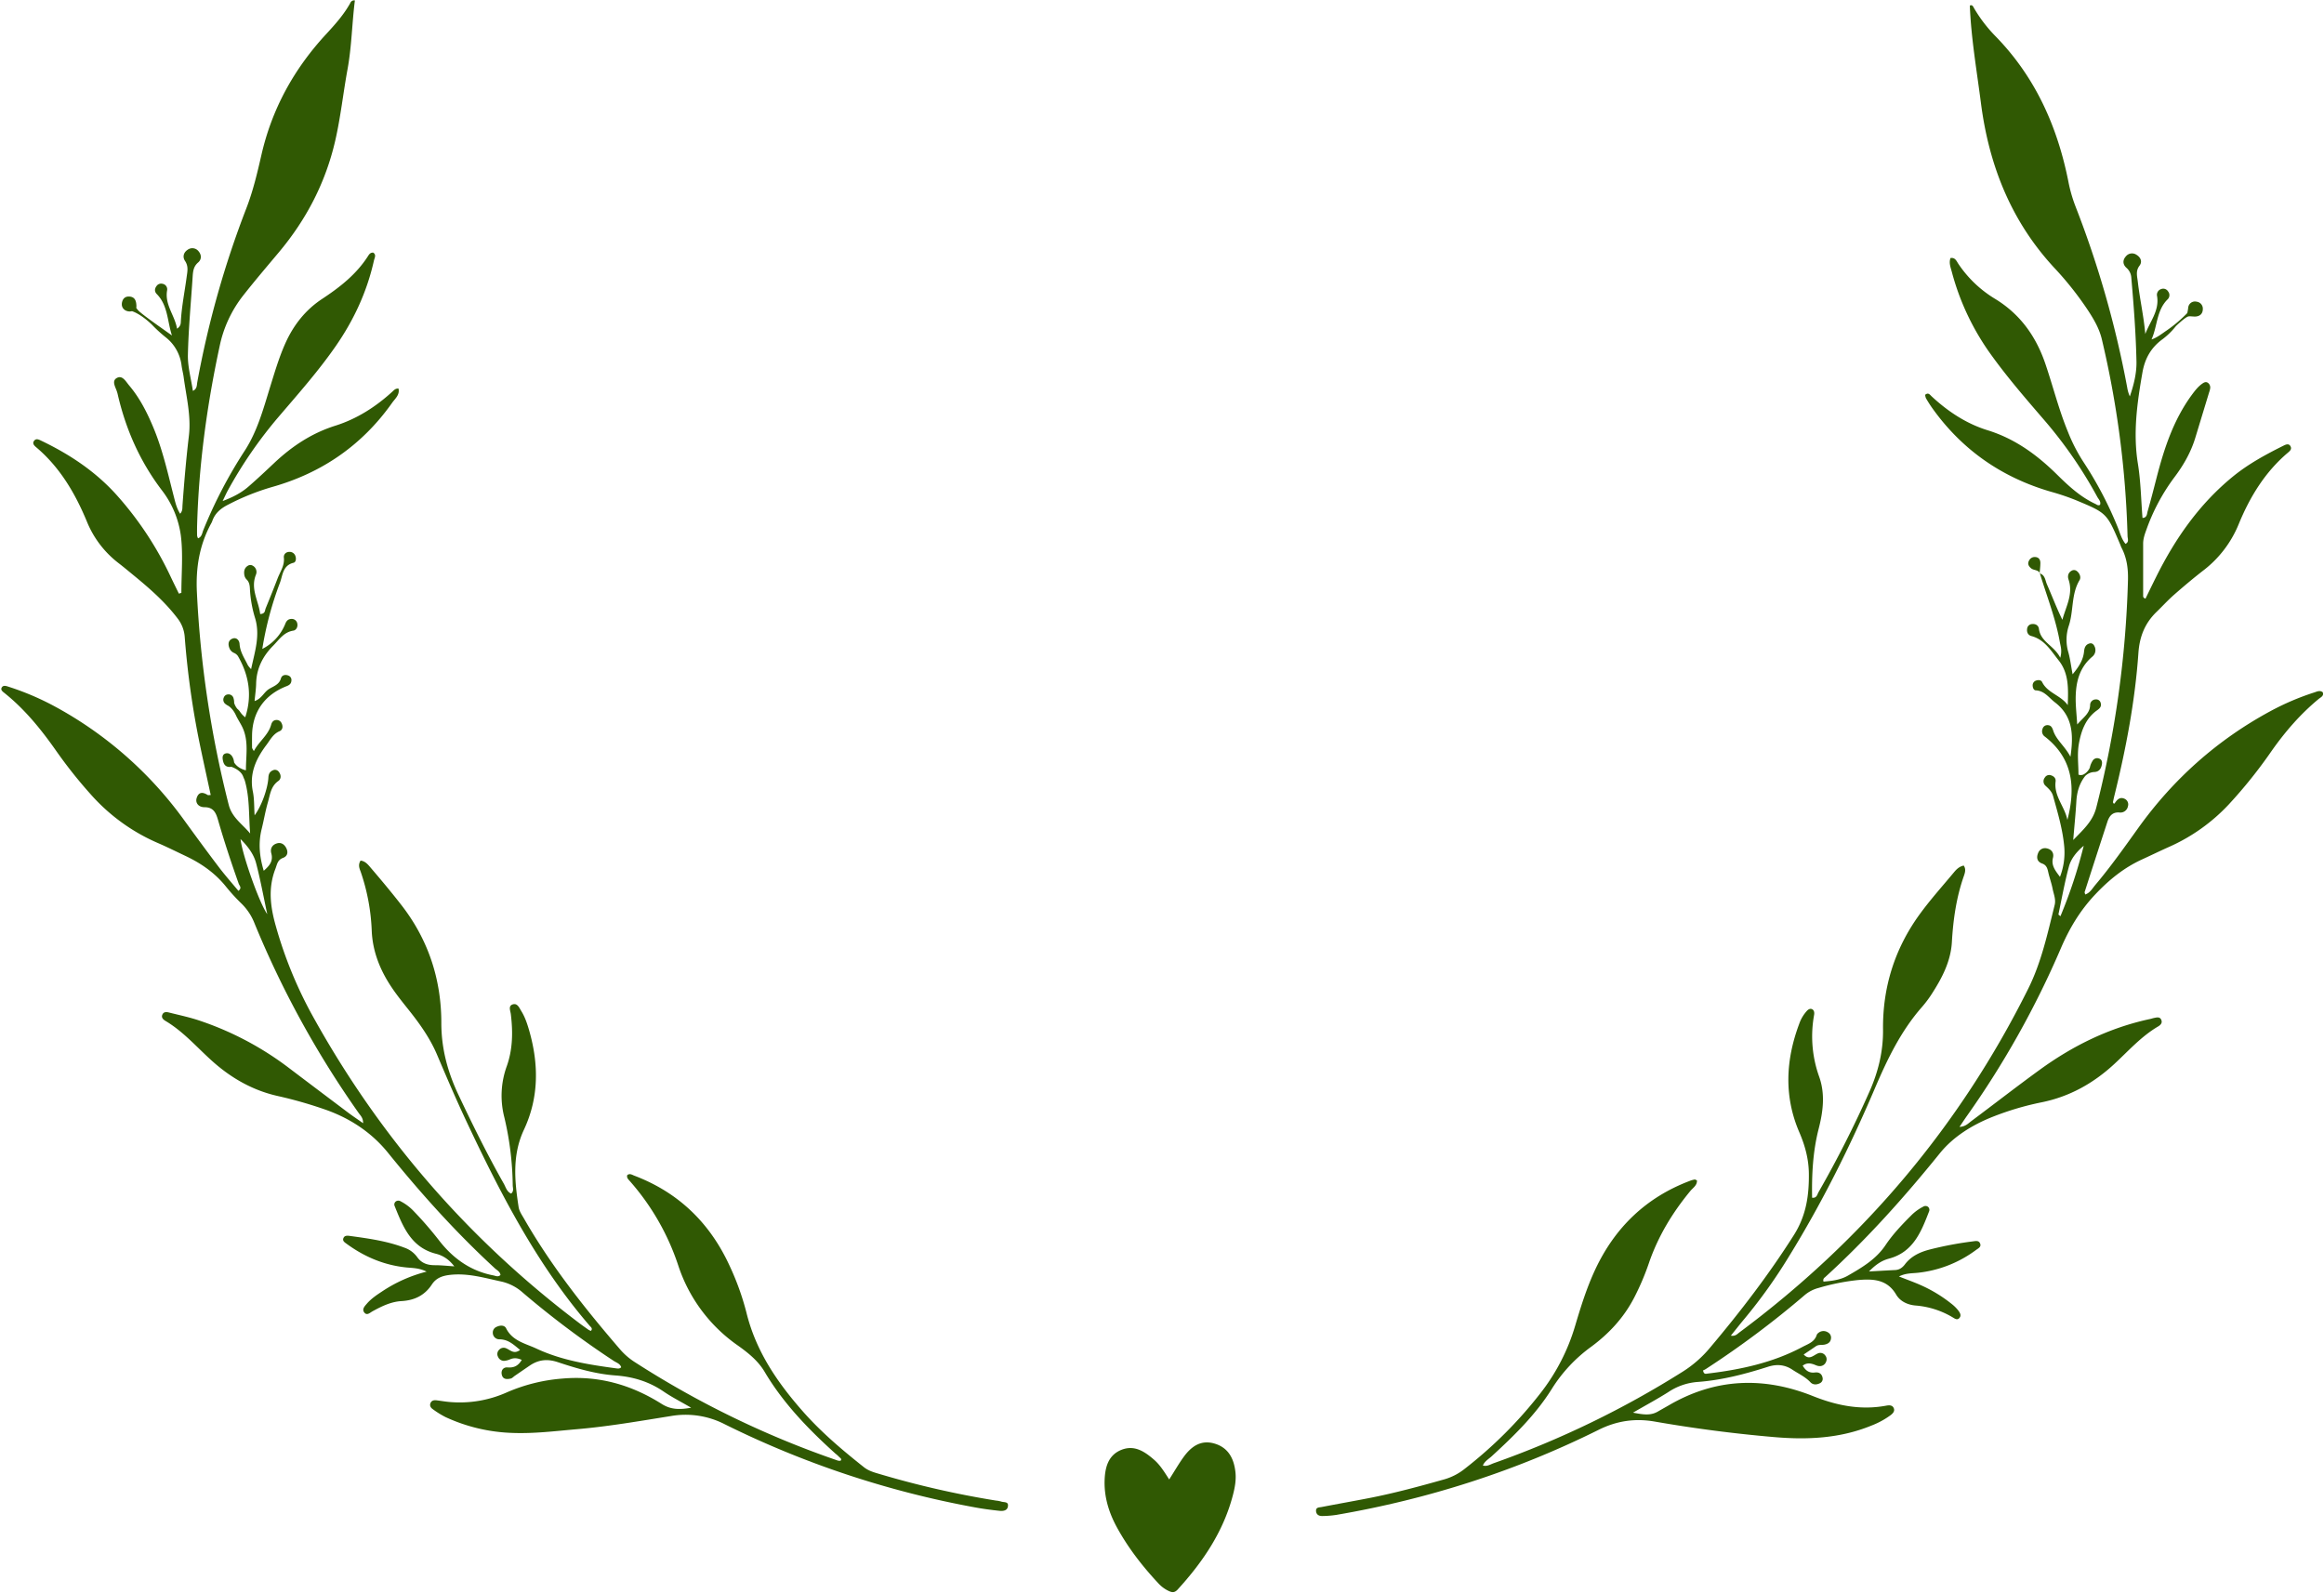 <?xml version="1.0" encoding="UTF-8" standalone="no"?><svg xmlns="http://www.w3.org/2000/svg" xmlns:xlink="http://www.w3.org/1999/xlink" data-name="Layer 1" fill="#305903" height="1216.4" preserveAspectRatio="xMidYMid meet" version="1" viewBox="-1.0 -0.3 1774.6 1216.4" width="1774.6" zoomAndPan="magnify"><g id="change1_1"><path d="M1927.78,1066.4c-2.19-1.7-4.34-.52-6.5.17a196.82,196.82,0,0,0-33.49,14.3c-40.64,22-74.18,51.92-101.06,89.45-10.53,14.71-21,29.5-32.66,43.32-2.24,2.65-3.94,6-7.67,7.23-.16-.74-.56-1.45-.4-2q8.61-26.75,17.31-53.45c1.43-4.39,3.82-7.57,9.15-7.18a5.84,5.84,0,0,0,6.57-4.75,4.72,4.72,0,0,0-2.69-5.77c-3.44-1.5-5.52.62-7.27,3.25-.53.79-1,.75-1.5-.61.3-1.33.68-3.24,1.15-5.12,8.83-35.81,15.73-72,18.3-108.81.89-12.65,5-22.82,13.89-31.42,4.49-4.34,8.71-9,13.39-13.09,7.17-6.29,14.47-12.44,22-18.3a84.88,84.88,0,0,0,27.26-35.49c8.54-20.84,20.13-39.91,37.66-54.73,1.56-1.32,3.15-2.76,1.89-4.94s-3.36-1.34-5.16-.45c-13.55,6.75-26.83,13.93-38.65,23.56-25.75,21-44.22,47.51-58.86,77-2.72,5.47-5.41,11-8,16.32-1.88-.57-1.8-1.53-1.8-2.5,0-13.15,0-26.3,0-39.46,0-3.72,1.17-7.07,2.41-10.48a151.64,151.64,0,0,1,21.21-39.9c7-9.23,12.75-19.16,16.16-30.32q5.31-17.44,10.61-34.9a15.3,15.3,0,0,0,.76-2.84,4.41,4.41,0,0,0-1.64-4.37c-1.69-1.2-3.19-.23-4.5.69-3.26,2.32-5.63,5.51-8,8.7-13.86,19-21,40.75-26.76,63.14-2.2,8.59-4.42,17.18-6.86,25.7-.52,1.82-.33,4.74-3.88,4.94-1.12-14-1.32-27.9-3.52-41.44-3.81-23.56-.58-46.47,3.45-69.56,1.8-10.34,6.18-18.46,14.42-24.82a54.74,54.74,0,0,0,11.16-10.71c3.93-3.72,8.05-7.24,9.75-7.42s3.68.25,5.46.1c3.41-.29,5.38-2.43,5.34-5.87a5.34,5.34,0,0,0-4.75-5.45,5.17,5.17,0,0,0-6.41,4.58,38.28,38.28,0,0,1-.72,4.11,108.13,108.13,0,0,1-15.29,13h0c-4.13,2.77-7.54,5.66-12,7.15,4.52-10.08,3.75-22,12.08-30.43a4.49,4.49,0,0,0,.56-6.25,4.29,4.29,0,0,0-5.19-1.82,4.58,4.58,0,0,0-3.21,5.42c1.84,11.19-5.46,19.38-9,28.93-1.18-13.62-4.2-26.72-5.72-40-.48-4.21-1.8-8.11,1.32-12.2,2.29-3,.93-6.38-2.39-8.35a6,6,0,0,0-8,1.21c-2.63,2.9-2.47,6.17.37,8.75a10.76,10.76,0,0,1,3.74,7.59c1.86,21.3,3.49,42.61,3.94,64,.18,9-2.08,18-5.06,26.64a26.67,26.67,0,0,1-2-6.74A766.76,766.76,0,0,0,1739,695.37a111,111,0,0,1-5.44-18.93c-8.31-41.86-25.07-79.5-55.12-110.52a110.31,110.31,0,0,1-16.83-21.81c-.72-1.26-1.38-3.13-3.31-2.13,1,25.1,5.3,49.69,8.48,74.41,6.13,47.58,23,90.21,56,125.85A246.71,246.71,0,0,1,1749,775.46c4.3,6.64,8.21,13.45,10.08,21.28a733.42,733.42,0,0,1,19.65,150.35c0,1.94,1.4,4.51-1.56,6-3.08-3.77-4.17-8.32-5.87-12.51a284.3,284.3,0,0,0-26.58-50.55,130.5,130.5,0,0,1-11.61-22.77c-6.89-16.77-11.25-34.34-17.05-51.45-7.11-21-19.12-38-38.27-49.73a89.26,89.26,0,0,1-28.34-27c-1.32-2-2.39-4.93-5.92-4.29-1.34,3.67.08,7.07,1,10.51a192.14,192.14,0,0,0,30.9,64.57c12.37,17.07,26.19,33,39.9,48.92a334.62,334.62,0,0,1,40.26,58.35c1,1.88,3,3.58,2.14,6.12-1.49.89-2.45-.18-3.59-.71-11.23-5.23-20.18-13.44-28.86-22-15.36-15.21-32.28-27.7-53.4-34.24-16.19-5-30.24-14.28-42.69-25.84-1.4-1.29-2.55-3.29-5-1.24a8.69,8.69,0,0,0,.61,2.64c1.5,2.55,3.06,5.07,4.78,7.48,22.79,32,53.28,53.13,90.93,64a175,175,0,0,1,18.66,6.32c23.71,9.87,23.72,9.86,33.84,33.62.39.91.66,1.87,1.12,2.74,4.07,7.79,5.14,16,4.92,24.8a787.08,787.08,0,0,1-24.16,173.53c-2.62,10.31-9.36,16.44-17.64,24.89.94-11.33,1.87-20.39,2.39-29.48.41-7.33,2.42-13.87,6.77-19.42a10.68,10.68,0,0,1,6.44-3c3.1,0,5.41-1.4,6.24-5.52.39-1.95.2-4-2.1-4.79a4,4,0,0,0-5,1.85,16.62,16.62,0,0,0-1.67,3.58h0v0a13,13,0,0,0-.37,1.49,10.68,10.68,0,0,1-4.33,4.94,4.73,4.73,0,0,1-4.36.42c0-7.71-1.06-15.73.27-23.33,1.72-9.88,5.11-19.58,14-25.84,2.07-1.45,3.49-3,2.66-5.66a3.5,3.5,0,0,0-3.71-2.61,4.31,4.31,0,0,0-4.33,4.46c-.25,6.29-5,9.11-9.85,14.68-.5-7.8-1.16-13.57-1.18-19.35,0-12.39,2.54-23.85,12.64-32.39a6.42,6.42,0,0,0,1.72-8c-.72-1.6-2-2.66-3.9-2.1-3,.9-3.78,3.27-4.06,6.08-.64,6.6-4,11.75-8.75,17.44-1.19-6.38-1.82-11.6-3.19-16.62a33.87,33.87,0,0,1,.24-20.3c3.85-11.39,1.74-24.14,8.27-35,1.28-2.13.18-5.22-2.19-7a3.45,3.45,0,0,0-3.72-.27c-2.89,1.48-3.36,4.31-2.52,6.76,3.81,11.16-2,20.64-4.69,30.83-4.41-9-7.86-18.14-11.78-27.07-1.31-3-1.38-7.09-5.4-8.35,5.34,17.48,12.11,34.54,15.28,52.66.54,3.07,1.79,6.11.29,11.72-4.81-9.46-15-12-16.31-22.1-.33-2.47-2.37-3.9-5.09-3.65a4,4,0,0,0-3.92,3.7c-.4,2.65.83,4.84,3.21,5.46,10.13,2.67,15,11.24,20.82,18.53,8.06,10.06,7.39,22.14,7,34.27-5.3-7.61-15.51-9.23-19.59-17.69-.68-1.42-2.74-1.75-4.43-1.14a3.77,3.77,0,0,0-2.78,3.64c0,1.79.75,3.8,2.36,3.88,6.7.32,10,5.62,14.62,9.14,13.47,10.34,14.45,24.29,11.88,41.57-4.36-8.24-10.73-12.66-13.12-19.85-.81-2.45-1.68-4.29-4.49-4.29a3.76,3.76,0,0,0-3.66,2.75,4.93,4.93,0,0,0,1.82,6.07c21.57,16.84,23.48,39.07,17.11,63.59-1.93-10.13-10.44-18.14-9-29.37.33-2.64-1.52-4.24-4-4.86a3.89,3.89,0,0,0-4.21,1.84,4.56,4.56,0,0,0,.53,6.3c2.43,2.27,4.8,4.37,5.74,7.75,3.61,13,7.49,25.91,8.6,39.43a51.65,51.65,0,0,1-3.31,22.37c-4-5.2-6.74-9-5.35-14.58.91-3.67-1.06-6.48-4.92-7.21a5.55,5.55,0,0,0-6.39,3.54c-1.49,3.48-.85,6.7,3,8.06,3.43,1.22,4.07,3.79,4.74,6.78.93,4.16,2.45,8.2,3.26,12.39s2.68,8.16,1.58,12.57c-5.4,21.69-10.1,43.66-20.14,63.81-52.42,105.29-126.38,192.53-220.68,262.66-1.59,1.18-3,3-6.43,2.39,3.91-4.84,7.15-9,10.51-13a399.14,399.14,0,0,0,33.78-47.34c25.26-40.94,46.65-83.89,65.5-128.08,9.59-22.49,20-44.28,36.36-62.83a88.33,88.33,0,0,0,8.16-11.13c7.48-11.76,13.68-24.13,14.48-38.33,1-17.17,3.4-34,9.12-50.28.94-2.65,1.77-5.44-.11-8.05-3.77.87-5.8,3.22-7.6,5.38-8.83,10.61-18.07,20.88-26.19,32.09-19,26.24-28.15,55.71-27.8,87.81.18,16.62-3.62,32-10.11,46.8a832.76,832.76,0,0,1-39.17,77.4c-1,1.76-1.27,4.63-4.87,4.23-.33-17.77.57-35.35,5-52.68,3.4-13.2,5.1-26.63.34-39.87a91.32,91.32,0,0,1-4.07-45.66c.1-.65.24-1.3.31-1.95.2-1.78-.27-3.42-2-4-1.26-.4-2.51.35-3.48,1.35a28.69,28.69,0,0,0-6,10.12c-10.29,27.56-11.69,55.27.11,82.65,4.39,10.18,7.16,20.41,7.3,31.39.2,16.58-1.9,32-11.34,47-19.24,30.4-41,58.75-64.12,86.18a88.24,88.24,0,0,1-20.6,18.14,721.22,721.22,0,0,1-144.37,70c-2.68.94-5.29,2.8-8.49,1.83,1.37-3.29,4.4-4.91,6.79-7.1,17-15.58,33.58-31.74,45.84-51.39a114.92,114.92,0,0,1,30-32.14c13.65-10.06,25-22.28,32.88-37.52a193.56,193.56,0,0,0,11.22-26.29c7-20.54,18-38.64,31.74-55.29,2-2.38,5.18-4.2,5-8-.67-.27-1.29-.77-1.82-.68a19.3,19.3,0,0,0-3.75,1.08c-33.35,12.65-57.09,35.57-72.13,67.72-6.42,13.73-10.94,28.19-15.24,42.68a154.67,154.67,0,0,1-26.93,52.18,328,328,0,0,1-57.11,57,44.87,44.87,0,0,1-15.51,8.22c-19,5.36-38,10.53-57.37,14.33-12.26,2.4-24.56,4.56-36.82,6.93-1.73.34-4.36.11-4.19,3s2.31,3.93,4.81,3.86a76.33,76.33,0,0,0,10.79-.87c69.79-12,136.61-33.34,200-64.87,14-7,27.92-9,42.93-6.42q45.21,7.9,90.92,11.84c25.54,2.23,50.59,1.12,74.67-8.76a62.3,62.3,0,0,0,14.69-8c1.6-1.24,3.18-2.88,2.45-5-.93-2.65-3.37-2.68-5.81-2.22-19.4,3.63-37.68,0-55.85-7.23-37.57-15.07-74.45-13.82-110,6.84-2.85,1.66-5.73,3.23-8.57,4.89-5.63,3.28-11.32,2.33-19,.85,10.18-5.9,18.85-10.54,27.12-15.81a46.54,46.54,0,0,1,22.07-7.62c18.48-1.33,36.31-6,53.85-11.6,6.92-2.23,13-1.58,18.73,2.26,4.62,3.07,9.79,5.35,13.7,9.54,2,2.14,4.83,2,7.34.71a3.67,3.67,0,0,0,1.95-4.15c-.6-3.22-3-4.38-5.81-4-4.58.57-7.14-1.55-9.37-5.2,2.79-2.16,5.29-1.93,7.83-1.19,1.55.45,3,1.36,4.6,1.49a5.08,5.08,0,0,0,5.45-3.37,4.51,4.51,0,0,0-.58-4.64,4.64,4.64,0,0,0-6.16-1.44c-3.29,1.54-6.31,5-10.37.6,3.36-2.27,6.35-4.26,9.31-6.3,2-1.42,4.47-.78,6.69-1.26,2.4-.52,4.38-1.69,4.78-4.31a4.56,4.56,0,0,0-2.25-5,6.11,6.11,0,0,0-7.35.42,3.46,3.46,0,0,0-1.23,1.5c-1.65,5.47-6.69,6.93-10.94,9.2-22.7,12.12-47.37,17.34-72.63,20.36-1,.12-2.72.74-3.22-2.44a16.72,16.72,0,0,0,2-1,714.11,714.11,0,0,0,75.79-56.69,26.83,26.83,0,0,1,10.44-5.32,166.18,166.18,0,0,1,29.92-6c11.31-1,22.35-.75,29.27,11.06,3.14,5.34,9,7.92,15,8.39a65.1,65.1,0,0,1,27.93,8.88c1.62.94,3.58,2.57,5.27.74,2-2.13.35-4.41-1-6.17a29.5,29.5,0,0,0-4.94-4.79,107,107,0,0,0-23.55-14.28c-5.2-2.3-10.57-4.21-16.55-6.57,5.15-2.63,9.84-2.34,14.36-2.82a90.4,90.4,0,0,0,44.46-17.4c1.78-1.3,4.42-2.43,3-5.27-1-2.12-3.39-1.57-5.28-1.33a268.51,268.51,0,0,0-32.92,6.2c-7.49,1.93-14.24,5-19.09,11.39-1.84,2.42-4.16,4.16-7.41,4.31-6,.3-12.08.66-20,1.09,5.33-5.44,9.82-8.35,15.29-9.81,18.45-4.94,24.54-20.41,30.54-35.93a3.06,3.06,0,0,0-.75-3.62,3.17,3.17,0,0,0-3.66-.14,35.9,35.9,0,0,0-9.49,7c-7,7-13.81,14.18-19.31,22.39-7.24,10.83-18.07,17.17-28.86,23.37-5.5,3.16-12.14,4-18.46,4.48a2.58,2.58,0,0,1,1-3.21c31.93-29.08,60.61-61.12,87.74-94.72,10.33-12.79,24.79-21.69,40.15-27.83a219.73,219.73,0,0,1,37.75-11.2c21.19-4.31,39.31-14.45,55.13-29,10.85-10,20.68-21.23,33.61-28.85,1.71-1,3.4-2.51,2.64-4.75-1-3-3.56-2.21-5.82-1.75-1,.2-1.89.55-2.86.75-31.06,6.65-58.92,20.34-84.44,38.92-17.55,12.77-34.69,26.09-52.08,39.08-2.36,1.76-4.55,4.26-9,4.38,2.32-3.43,3.92-5.89,5.61-8.28a696.8,696.8,0,0,0,71.73-128c6.55-15.29,14.66-28.88,26.18-41.11,10.6-11.25,22-20.53,36-26.93,6.87-3.15,13.67-6.47,20.57-9.55a140,140,0,0,0,45.5-32.37,366.66,366.66,0,0,0,32.66-40.78c10.44-14.86,22.25-28.5,36.34-40.07C1926.76,1070,1928.73,1069,1927.78,1066.4Zm-200.3,171.08c-.83-.75-1.57-1.16-1.52-1.41,2.56-12.2,4.77-24.51,8-36.54,1.68-6.27,6.06-11.42,11.3-15.87A370.52,370.52,0,0,1,1727.48,1237.48Z" transform="translate(-155.14 -538)"/></g><g id="change1_2"><path d="M918.63,1684.52a20.52,20.52,0,0,0-3.87-.73,703.64,703.64,0,0,1-88.38-20.12c-4.39-1.29-8.83-2.43-12.58-5.41-16.51-13.1-32.56-26.66-46.55-42.53-19.56-22.19-35.87-46-43.1-75.39a202.75,202.75,0,0,0-12.6-35.26c-15-33-39-56.49-73-69.43-1.76-.67-3.51-2-5.44-.45-.58,2,.7,3.12,1.76,4.32A185.13,185.13,0,0,1,672,1504.05a120.12,120.12,0,0,0,45.76,61.43C725.48,1571,733,1577,738,1585.42c14.24,24.07,33.43,43.85,54,62.42a27.22,27.22,0,0,1,2.93,2.62c.64.77,2.39,1.44,1,2.94a8.27,8.27,0,0,1-2-.16A713.26,713.26,0,0,1,639,1578.11a51.38,51.38,0,0,1-11.19-9.61c-27.07-31.44-52.78-63.9-73.49-100-1.63-2.83-3.68-5.76-4.16-8.86-3.09-19.92-5-39.69,4-59,11.59-24.68,11.45-50.26,4-76.08-1.47-5.06-3.13-10.07-5.92-14.58-1.5-2.43-2.94-6.16-6.32-5.25-4,1.07-2,5-1.71,7.62,1.65,13.56,1.49,26.92-3.2,39.94a66.08,66.08,0,0,0-1.74,38.86,236.17,236.17,0,0,1,6.39,51.73c0,2.11,1.12,4.5-1.23,6.45-3.37-1.52-4.11-5-5.63-7.66-12.63-22.33-24-45.29-34.93-68.51-8-17.15-12.74-34.87-12.73-54.14,0-33.2-9.87-63.5-30.38-89.92-7.46-9.61-15.26-18.95-23.17-28.19-2.14-2.5-4.37-5.56-8.12-5.91-2.25,3.51-.64,6.41.26,9a156.6,156.6,0,0,1,8.26,44.44c.66,16.27,6.61,30.76,15.64,44,4.06,6,8.64,11.6,13.13,17.26,8.22,10.35,15.85,21.21,21,33.3,7.21,16.94,14.42,33.86,22.25,50.51,26.08,55.45,54,109.82,94.34,156.68.87,1,2.68,2.18,1,4a11.06,11.06,0,0,1-1.83-.86q-2.84-2-5.6-4Q469,1452.5,391.48,1311.09a322,322,0,0,1-26.59-65.61c-4.31-15-6.21-29.37-.44-44.24,1.29-3.34,1.55-6.74,5.8-8.32,3.72-1.38,4.17-4.78,2.09-8.19-1.53-2.5-3.87-3.74-6.7-2.9-3.71,1.1-5.31,4-4.33,7.65,1.6,6-1.42,9.44-5.77,13.28-3.39-11.19-4.2-21.49-1.57-32,1.67-6.69,2.78-13.54,4.7-20.15,1.7-5.86,2.18-12.33,8-16.42,2.28-1.6,2.27-4.66.33-7.06a3.57,3.57,0,0,0-4.41-1.13c-2.41,1-3.36,2.83-3.49,5.4-.45,8.6-5.26,22-10.54,29-.43-6.49-.18-12.46-1.34-18.15-2.82-13.85,2.47-25.11,10.37-35.61,2.9-3.85,5.07-8.4,10.06-10.49,2.3-1,2.74-3.55,1.56-6a4.13,4.13,0,0,0-3.88-2.55c-2.31,0-3.56,1.5-4.12,3.56-2.23,8.1-9.29,12.69-13.24,20.23-.85-1.63-1.35-2.15-1.35-2.67q-.08-4.93,0-9.87c.4-17.55,9.68-30.65,26.5-37.13,2.14-.83,3.4-2,3.53-4.13a3.6,3.6,0,0,0-2.31-3.93c-2.56-1-5-.29-5.69,2.22-1.41,4.88-5.91,6-9.33,8.21-3.74,2.46-5.48,7.31-10.78,9.05.46-5,1.1-9.14,1.19-13.35.25-11.53,5.12-21,13-28.94,4.52-4.56,8.09-10.36,15.4-11.5,2.25-.35,3.61-2.94,3-5.54a4.25,4.25,0,0,0-4.28-3.4c-2.67,0-4,1.46-4.93,3.91a36.88,36.88,0,0,1-17.49,19,255.84,255.84,0,0,1,13.46-50.49c2.16-5.78,2.1-13.26,10.34-15.29,1.92-.48,2.22-3.16,1.48-5.16a4.6,4.6,0,0,0-4.55-3.18c-2.77,0-4.53,1.94-4.26,4.41.65,6.05-2.81,10.69-4.78,15.83-2.94,7.67-6,15.29-9.12,22.89-.66,1.59-.2,4.15-4.19,4.36-1.15-10-7.63-19.18-3.22-30.12a5.4,5.4,0,0,0-2.51-6.84,3.5,3.5,0,0,0-3.73.1c-2.62,1.61-3.06,4.19-2.65,6.9a6.34,6.34,0,0,0,1.64,3.45c2.14,2,2.5,4.52,2.63,7.19a91.88,91.88,0,0,0,3.92,22.29c4.09,13.37-.18,25.66-3,39.1a18.93,18.93,0,0,1-2.44-2.92c-2.53-5.27-6-10.09-6.38-16.34-.15-2.68-2.31-5.29-5.44-4.06-3.31,1.31-3.52,4.44-2.2,7.54a6.51,6.51,0,0,0,3.39,3.38,6.88,6.88,0,0,1,3,2.42c8.47,14.72,11,30.14,5.59,46.75a17.29,17.29,0,0,1-4.11-4.4h0a11.64,11.64,0,0,0-2-2.12,13.29,13.29,0,0,1-2.37-4.47,11.05,11.05,0,0,0-.45-3.46,3.88,3.88,0,0,0-4.36-3,3.51,3.51,0,0,0-3,2.16,4.1,4.1,0,0,0,1.23,5.19,12,12,0,0,0,1.48,1h0l0,0,.47.25c1.1.64,3.85,2.62,6,7.33l.16.34c1.37,2.9,3.22,5.61,4.62,8.48,5.22,10.71,2.76,21.92,2.87,33-.1,0-.17.11-.26.16-1.29-.32-6.28-1.77-8.79-6h0c-.4-4.47-3.12-7.56-6.15-6.92-2.47.51-2.82,2.48-2.54,4.49.48,3.52,1.89,6.34,6.18,5.84l.38-.06c2,.69,7.22,2.89,9,7.29v0c.38,1.17,1.05,2.36,1.39,3.54,3.74,13.12,2.85,26.65,4,40.13-5.93-7.23-13.87-12.09-16.36-21.89a816.23,816.23,0,0,1-24.32-162.61c-.89-18.72,2-35.85,10.81-52.16a12.09,12.09,0,0,0,.87-1.77c2-6,6.32-9.73,11.83-12.55a182.09,182.09,0,0,1,33.75-13.62c38.08-10.72,68.91-31.92,91.81-64.32,2.26-3.2,6-6.11,4.88-10.93-2.35-.1-3.4,1.18-4.61,2.3-12.77,11.69-27.15,20.89-43.68,26.1-18,5.68-33.12,15.74-46.69,28.54-6.46,6.09-12.93,12.18-19.64,18-5.31,4.61-11.46,7.88-19.66,11,1.86-3.84,2.77-5.91,3.84-7.88a332.57,332.57,0,0,1,39.14-56.75c14.95-17.5,30.23-34.75,43.37-53.7,13.83-19.94,23.88-41.58,29.17-65.33.45-2,2-4.34-.48-6.07-2.2-.21-3.18,1.29-4,2.58-8.88,13.94-21.49,23.8-35.05,32.74-12.7,8.37-21.77,19.89-28,33.69-5,11.11-8.38,22.8-12,34.43-5,16.31-9.59,33-18.9,47.49a354.8,354.8,0,0,0-31.89,61.09c-.88,2.25-1.08,5.1-4,6.16a7.17,7.17,0,0,1-.7-2q-.11-3.94,0-7.89c1.29-46.16,7.49-91.67,17.2-136.81A93.23,93.23,0,0,1,340,763.19c8.74-11.11,17.92-21.87,27-32.7,21.08-25.12,35.78-53.36,43.15-85.46,4.12-18,6.05-36.3,9.36-54.39,3.2-17.46,3.4-35.12,5.62-52.6a3.09,3.09,0,0,0-3.48,1.9c-4.94,9-11.79,16.59-18.71,24.09-24.36,26.41-41.12,56.79-49.18,92-3.15,13.75-6.37,27.5-11.51,40.76a731.51,731.51,0,0,0-37.44,132.68c-.44,2.37-.06,5.23-3.38,6.78-1.38-9.32-4-18.42-3.81-27.46.43-19.7,2.27-39.37,3.58-59,.28-4.22.41-8.35,4.2-11.59,2.84-2.42,2.71-6,.16-8.82a6,6,0,0,0-8.1-.94c-3.32,2.16-4,5.66-2,8.61,2.78,4.13,1.73,8.22,1.18,12.37-1.48,11.07-3.71,22-4.38,33.22-.11,1.89.13,4-2.92,6.11-1.75-10.25-9.48-18.2-7.62-29.19a4.25,4.25,0,0,0-3.56-5.12,4.18,4.18,0,0,0-4.38,1.58c-1.65,2.07-1.8,4.39.06,6.26,8.59,8.68,8,20.79,11.61,31.63l-9.1-6.45h0l-1.62-1.15c-3.65-2.6-12.4-8.9-14.75-11.25a14.28,14.28,0,0,1-1.81-2.25,5.68,5.68,0,0,0,.13-1.56c-.13-3.64-1.05-6.69-5.2-7.05-3.49-.3-5.51,1.79-5.91,5.2s2.15,6.09,5.95,6.18c.61,0,1.21-.11,1.78-.21h0s6.13,1.62,15.09,10.16h0a107,107,0,0,0,10.48,9.63,32.27,32.27,0,0,1,12.3,21.72c.38,2.93,1.18,5.8,1.58,8.73,2,15,5.83,29.83,4,45.05-2.1,17.64-3.6,35.33-4.88,53-.14,2,.21,4.26-1.81,6.42-2.58-4.2-3.49-8-4.47-11.81-4.7-18.12-8.64-36.45-15.88-53.83-4.82-11.59-10.43-22.73-18.58-32.36-2.43-2.87-5-7.9-9.16-5.82-4.49,2.25-1.31,6.88-.17,10.48.2.63.41,1.26.55,1.9,6.18,26.94,17.06,51.57,33.94,73.73a72.61,72.61,0,0,1,14.31,34.29c1.82,14.4.42,29.2.42,43.83l-1.89.62c-2.08-4.27-4.2-8.51-6.22-12.8A257.48,257.48,0,0,0,243.42,916c-16.28-18.21-36.16-31.37-58-41.81-1.85-.89-3.76-1.81-5.27.21s.11,3.62,1.63,4.9c18.06,15.27,29.67,35,38.59,56.45a76.15,76.15,0,0,0,24.06,31.85c3.9,3,7.7,6.17,11.5,9.3,12.21,10,24.13,20.37,33.77,33.06a26.13,26.13,0,0,1,5.51,14.41,652.68,652.68,0,0,0,11.35,81c2.72,13.13,5.63,26.23,8.49,39.53-1.17,0-1.89.23-2.31,0-3.75-2.39-6.95-2.49-8.45,2.38-1.08,3.52,1.29,6.91,6,6.93,7,0,8.83,4.51,10.34,9.77,4.73,16.43,10.1,32.65,15.83,48.76.49,1.37,2.7,3.15-.28,5.36-5.06-6.11-10.3-12-15-18.22-8.95-11.78-17.68-23.73-26.38-35.71A295.09,295.09,0,0,0,195.52,1077a206.52,206.52,0,0,0-34.42-14.66c-1.87-.61-4.23-1.59-5.49.23-1.45,2.12.8,3.5,2.3,4.71,15.79,12.72,28.29,28.36,39.81,44.86a355.71,355.71,0,0,0,25.82,32.38,145.32,145.32,0,0,0,51.57,37.22c6.93,3,13.7,6.4,20.53,9.62,12.05,5.68,22.74,13.08,31.15,23.62a142.85,142.85,0,0,0,12,13.08,42.84,42.84,0,0,1,9.63,14.68,735.88,735.88,0,0,0,79.58,145c1.4,2,3.51,3.74,3.4,7.81-4.26-3-7.75-5.32-11.1-7.83q-23.26-17.49-46.46-35.06a237.37,237.37,0,0,0-66.88-35.3c-7.74-2.66-15.83-4.33-23.79-6.35-1.93-.5-4.1-.64-5.06,1.66s.73,3.77,2.4,4.77c13.46,8,23.66,19.8,35.1,30.15,14.66,13.26,31.27,22.87,50.69,27.21a325.91,325.91,0,0,1,36,10.28c19.07,6.64,35.51,17.49,48.07,33,25.27,31.28,52.05,61.06,81.65,88.3,1.6,1.47,3.92,2.47,4.29,5.06-1.76,1.83-3.74.69-5.49.35-16.91-3.25-30.16-12.53-40.67-25.75a278.68,278.68,0,0,0-20.63-23.86,37.11,37.11,0,0,0-9.51-7,3.27,3.27,0,0,0-3.68.18,2.92,2.92,0,0,0-.79,3.58c6.33,15.72,12.55,31.52,31.51,36.33,5.42,1.38,9.91,4.31,14,9.61-5.71-.36-10.26-.89-14.81-.87-5.62,0-10.21-1.45-13.61-6.3a20.06,20.06,0,0,0-9.43-7c-13.62-5.21-28-7.16-42.3-9.11-1.6-.22-3.5-.28-4.37,1.4-1.24,2.39.79,3.56,2.33,4.69,13.53,9.89,28.48,16.24,45.26,18,4.83.51,9.83.29,15.79,3.22a109.58,109.58,0,0,0-34.21,15.27c-4.13,2.71-8.24,5.5-11.47,9.26-1.62,1.89-4,4.28-1.79,6.85,2,2.33,4.23,0,6.11-1.06,7-3.84,14.15-7.35,22.15-7.81,9.93-.56,17.72-4.33,23.22-12.7,3.35-5.09,8.2-6.72,14.21-7.36,13.46-1.43,26,2.38,38.85,5.13a36.57,36.57,0,0,1,16.4,8.5,696.58,696.58,0,0,0,69.39,52.09c2.06,1.36,4.86,2.09,5.71,4.87-1.17,1.24-2.49,1-3.72.86-20.87-2.83-41.72-6.08-61-15.11-8.35-3.91-18.33-5.78-23.14-15.48-1.23-2.47-4.45-2.47-7.12-1.21a4.71,4.71,0,0,0-3.06,4.61,5,5,0,0,0,5.15,5c6.77.06,10.87,4.2,15.68,8.1-4.69,3.54-7.39.1-10.55-1.21a4.66,4.66,0,0,0-5.43,1.08,4.5,4.5,0,0,0-.83,5.42,4.94,4.94,0,0,0,4.69,3.05,14,14,0,0,0,4.66-1.24c2.87-1.16,5.5-.93,8.74.51-2.77,4.7-6.1,6.12-10.87,5.74-3-.24-5,2-4.45,5.17.68,4,3.81,4.07,6.88,3.34,1.17-.27,2.13-1.4,3.19-2.13,3.78-2.59,7.55-5.19,11.35-7.77,6.69-4.54,13.41-5.3,21.42-2.63,14.33,4.77,29,9.09,44.1,10.16,13.55,1,25.64,4.71,36.81,12.35,6.08,4.16,12.72,7.51,20.92,12.28-9.46,1.77-16,1.23-22.52-2.9-23.18-14.64-48.29-21.82-76-19.33a131.76,131.76,0,0,0-41.89,10.38,88.08,88.08,0,0,1-44.23,7.48c-3.27-.29-6.51-.87-9.77-1.27-1.69-.21-3.37,0-4.34,1.55-1.27,2.09-.31,4,1.36,5.14a67.8,67.8,0,0,0,10,6.2,131.19,131.19,0,0,0,50.5,12c16.83.69,33.49-1.44,50.19-2.88,23.94-2.07,47.58-6.21,71.27-10a65.4,65.4,0,0,1,41.06,6.26,721.64,721.64,0,0,0,191.21,63.52c6.13,1.14,12.33,1.94,18.53,2.6,3,.31,6.47-.09,6.57-4.07C924,1684.46,920.59,1685.23,918.63,1684.52Zm-580.83-506c5.56,5.57,10,11.38,11.86,18.29,3.31,12.56,5.62,25.39,8.56,39.06C352.21,1227.55,339.13,1190.57,337.8,1178.5Z" transform="translate(-155.14 -538)"/></g><g id="change1_3"><path d="M1081.35,1640.18c-10.43-3-17.77,2.47-23.5,10.46-3.62,5-6.73,10.46-10.92,17-3.86-6-6.93-11-11.38-14.91-7.18-6.29-15-11.64-24.94-7.77-10.35,4.06-12.69,13.61-13,23.53-.36,12.44,3.16,24.09,9,35,8.64,16,19.72,30.28,32.11,43.55a25.45,25.45,0,0,0,7.89,5.8c2.69,1.26,4.57,1.31,6.85-1.19,19.07-20.91,34.66-43.83,42-71.57,1.59-6,2.79-12.15,2-18.51C1096.23,1651.25,1091.8,1643.18,1081.35,1640.18Z" transform="translate(-155.14 -538)"/></g><g id="change1_4"><path d="M1708.33,963.14a4.79,4.79,0,0,0-4.8,2.69c-1.39,2.46-.32,4.38,1.6,5.95s5,1,6.49,3.4c.22-2.45.52-4.89.55-7.33S1711.19,963.38,1708.33,963.14Z" transform="translate(-155.14 -538)"/></g><g id="change1_5"><path d="M1711.62,975.18c0,.15,0,.3,0,.45a1,1,0,0,0,.15-.17l-.17.19.31.1c0-.11-.07-.21-.1-.32Z" transform="translate(-155.14 -538)"/></g></svg>